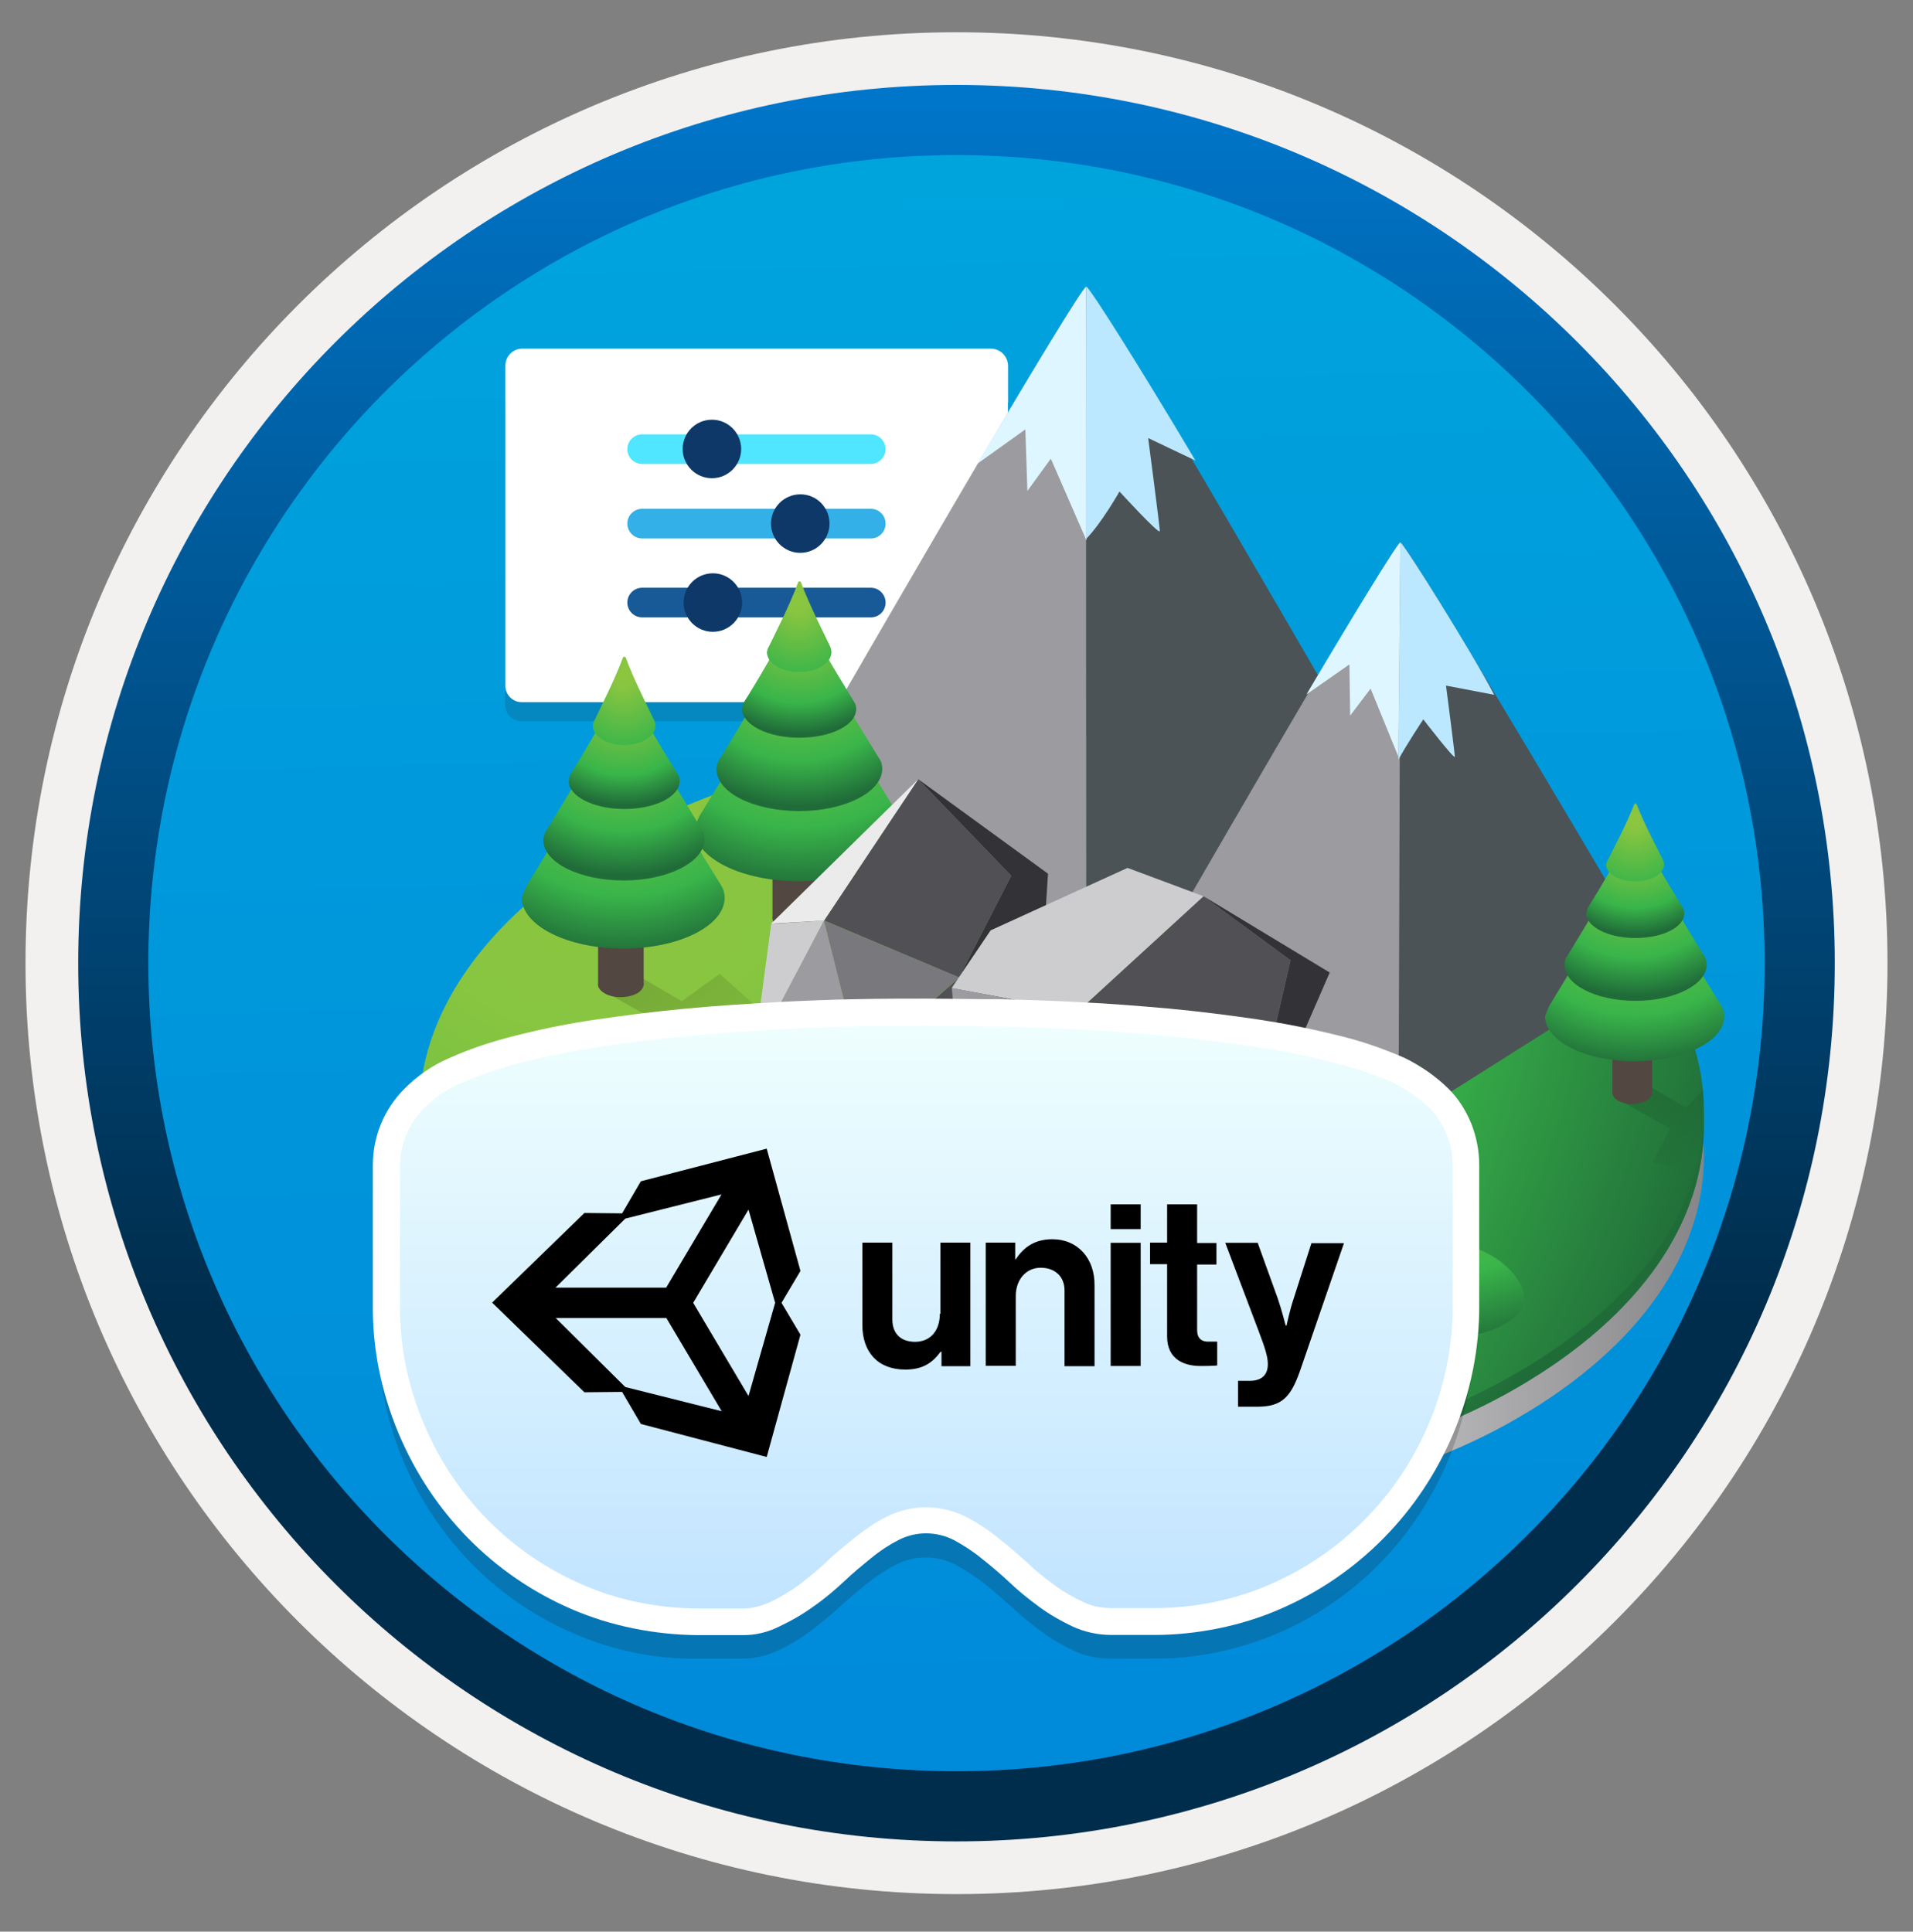<svg width="102" height="103" viewBox="0 0 102 103" fill="none" xmlns="http://www.w3.org/2000/svg">
<rect x="0" y="0" width="102" height="103" fill="#808080" stroke="none"/>
<path d="M51 98.17C25.15 98.17 4.19 77.22 4.19 51.36C4.19 25.5 25.15 4.55 51 4.55C76.85 4.55 97.81 25.51 97.81 51.36C97.81 77.21 76.85 98.17 51 98.17Z" fill="url(#paint0_linear)"/>
<path fill-rule="evenodd" clip-rule="evenodd" d="M96.9 51.36C96.9 76.71 76.35 97.26 51 97.26C25.65 97.26 5.1 76.71 5.1 51.36C5.1 26.01 25.65 5.46 51 5.46C76.35 5.46 96.9 26.01 96.9 51.36ZM51 1.72C78.42 1.72 100.64 23.94 100.64 51.36C100.64 78.78 78.41 101 51 101C23.58 101 1.36 78.77 1.36 51.36C1.36 23.94 23.58 1.72 51 1.72Z" fill="#F2F1F0"/>
<path fill-rule="evenodd" clip-rule="evenodd" d="M94.09 51.359C94.09 75.159 74.8 94.449 51 94.449C27.2 94.449 7.91 75.159 7.91 51.359C7.91 27.559 27.2 8.269 51 8.269C74.8 8.269 94.09 27.559 94.09 51.359ZM51 4.529C76.86 4.529 97.83 25.499 97.83 51.359C97.83 77.219 76.86 98.189 51 98.189C25.14 98.189 4.17 77.219 4.17 51.359C4.17 25.499 25.13 4.529 51 4.529Z" fill="url(#paint1_linear)"/>
<path opacity="0.15" d="M53.739 21.92H26.939V37.6C26.939 38.07 27.329 38.46 27.799 38.46H52.87C53.34 38.46 53.73 38.07 53.73 37.6L53.739 21.92Z" fill="#1F1D20"/>
<path d="M52.819 18.59H27.859C27.349 18.59 26.949 18.99 26.949 19.5V20.9V21.45V36.58C26.949 37.05 27.339 37.44 27.809 37.44H52.879C53.349 37.44 53.739 37.05 53.739 36.58V21.46H53.749V19.51C53.739 18.99 53.329 18.59 52.819 18.59Z" fill="white"/>
<path d="M47.219 23.95C47.219 23.52 46.869 23.16 46.429 23.16H34.239C33.809 23.16 33.449 23.51 33.449 23.95C33.449 24.38 33.799 24.74 34.239 24.74H46.439C46.869 24.73 47.219 24.38 47.219 23.95Z" fill="#50E6FF"/>
<path d="M36.399 23.94C36.399 24.8 37.099 25.5 37.959 25.5C38.819 25.5 39.519 24.8 39.519 23.94C39.519 23.08 38.819 22.38 37.959 22.38C37.099 22.38 36.399 23.08 36.399 23.94Z" fill="#0D3868"/>
<path d="M47.219 27.92C47.219 27.49 46.869 27.13 46.429 27.13H34.239C33.809 27.13 33.449 27.48 33.449 27.92C33.449 28.35 33.799 28.71 34.239 28.71H46.439C46.869 28.71 47.219 28.36 47.219 27.92Z" fill="#32B0E7"/>
<path d="M41.109 27.919C41.109 28.779 41.809 29.479 42.669 29.479C43.529 29.479 44.229 28.779 44.229 27.919C44.229 27.059 43.539 26.359 42.679 26.359C41.809 26.359 41.109 27.059 41.109 27.919Z" fill="#0D3868"/>
<path d="M47.219 32.13C47.219 31.7 46.869 31.34 46.429 31.34H34.239C33.809 31.34 33.449 31.69 33.449 32.13C33.449 32.56 33.799 32.92 34.239 32.92H46.439C46.869 32.92 47.219 32.57 47.219 32.13Z" fill="#185A97"/>
<path d="M36.449 32.13C36.449 32.99 37.149 33.69 38.009 33.69C38.869 33.69 39.569 32.99 39.569 32.13C39.569 31.27 38.869 30.57 38.009 30.57C37.149 30.57 36.449 31.27 36.449 32.13Z" fill="#0D3868"/>
<path d="M80.73 47.57C94.16 55.33 94.23 67.89 80.91 75.62C74.4 79.41 65.74 80.95 57.14 81.01C48.19 81.12 39.28 79.55 32.43 75.62C19 67.86 18.93 55.3 32.25 47.57C45.61 39.85 67.29 39.82 80.73 47.57Z" fill="url(#paint2_linear)"/>
<path d="M80.73 45.94C94.16 53.7 94.23 66.26 80.91 73.99C74.4 77.78 65.7 79.42 57.14 79.52C48.19 79.63 39.32 77.95 32.47 73.99C19.04 66.23 18.97 53.67 32.29 45.94C45.61 38.21 67.29 38.21 80.73 45.94Z" fill="url(#paint3_radial)"/>
<path d="M80.73 45.14C94.16 52.9 94.23 65.46 80.91 73.19C67.58 80.91 45.93 80.85 32.47 73.19C19.03 65.56 19 53.14 32.29 45.14C45.51 37.21 67.29 37.38 80.73 45.14Z" fill="url(#paint4_radial)"/>
<path d="M57.91 15.289C57.4 15.409 42.13 41.949 42.13 41.949L57.92 51.829L57.91 15.289Z" fill="#9B9BA0"/>
<path d="M57.91 15.289C58.42 15.409 73.71 41.949 73.71 41.949L57.92 51.829L57.91 15.289Z" fill="#4B5356"/>
<path d="M54.78 26.179L56.03 24.459L57.93 28.819L57.92 15.289C57.73 15.329 54.96 19.929 52.11 24.729L54.67 22.899L54.78 26.179Z" fill="#DEF6FF"/>
<path d="M61.84 28.319C61.84 28.089 61.22 23.359 61.22 23.359L63.74 24.559C60.73 19.489 58.11 15.349 57.92 15.279L57.89 28.759C58.71 27.939 59.69 26.209 59.69 26.209C59.69 26.209 61.84 28.559 61.84 28.319Z" fill="#BBE8FF"/>
<path d="M74.67 28.909C74.24 29.029 61.26 51.589 61.26 51.589L74.76 59.979L74.67 28.909Z" fill="#9B9BA0"/>
<path d="M74.67 28.909C75.1 29.029 88.23 51.349 88.23 51.349L74.57 59.979L74.67 28.909Z" fill="#4B5356"/>
<path d="M71.99 38.159L73.08 36.719L74.56 40.349L74.67 28.919C74.51 28.959 72.05 32.979 69.66 37.029L71.95 35.429L71.99 38.159Z" fill="#DEF6FF"/>
<path d="M77.57 40.349C77.57 40.159 77.1 36.559 77.1 36.559L79.67 37.049C78.49 34.789 74.83 28.949 74.67 28.919L74.56 40.509C75.03 39.649 75.89 38.359 75.89 38.359C75.89 38.359 77.57 40.539 77.57 40.349Z" fill="#BBE8FF"/>
<path opacity="0.15" d="M55.401 54.059L47.451 48.899L45.771 49.879L42.931 48.219L41.471 49.319L44.781 51.169L43.681 53.259L54.091 55.029L55.401 54.059Z" fill="url(#paint5_linear)"/>
<path d="M41.19 48.849V45.019V44.979C41.19 44.779 41.31 44.619 41.55 44.469C42.06 44.189 42.85 44.189 43.33 44.469C43.61 44.629 43.72 44.819 43.69 45.019V48.849C43.73 49.049 43.61 49.279 43.33 49.439C42.82 49.719 42.03 49.719 41.55 49.439C41.27 49.289 41.15 49.089 41.19 48.849Z" fill="#534741"/>
<path fill-rule="evenodd" clip-rule="evenodd" d="M37.291 43.519C38.041 42.299 40.84 37.759 42.34 34.599C42.461 34.359 42.77 34.359 42.891 34.599C44.35 37.799 47.191 42.299 47.941 43.519C48.06 43.719 48.141 43.949 48.141 44.189C48.141 45.729 45.651 46.989 42.581 46.989C39.501 46.989 37.02 45.729 37.02 44.189C37.09 43.999 37.17 43.759 37.291 43.519Z" fill="url(#paint6_radial)"/>
<path fill-rule="evenodd" clip-rule="evenodd" d="M38.39 40.449C38.98 39.459 41.23 35.869 42.42 33.349C42.5 33.149 42.78 33.149 42.85 33.349C44.03 35.879 46.28 39.469 46.88 40.449C47 40.609 47.04 40.799 47.04 40.999C47.04 42.219 45.07 43.249 42.62 43.249C40.17 43.249 38.2 42.259 38.2 40.999C38.23 40.759 38.27 40.599 38.39 40.449Z" fill="url(#paint7_radial)"/>
<path fill-rule="evenodd" clip-rule="evenodd" d="M39.69 37.409C40.12 36.739 41.62 34.249 42.45 32.519C42.53 32.399 42.69 32.399 42.77 32.519C43.56 34.259 45.14 36.739 45.53 37.409C45.61 37.529 45.65 37.649 45.65 37.799C45.65 38.669 44.31 39.339 42.61 39.339C40.91 39.339 39.57 38.629 39.57 37.799C39.61 37.639 39.61 37.489 39.69 37.409Z" fill="url(#paint8_radial)"/>
<path fill-rule="evenodd" clip-rule="evenodd" d="M40.991 34.489C41.211 34.019 42.111 32.279 42.551 31.059C42.581 30.979 42.681 30.979 42.711 31.059C43.161 32.279 44.051 34.019 44.271 34.489C44.301 34.569 44.331 34.649 44.331 34.769C44.331 35.359 43.571 35.839 42.611 35.839C41.651 35.839 40.891 35.369 40.891 34.769C40.921 34.679 40.921 34.569 40.991 34.489Z" fill="url(#paint9_radial)"/>
<path opacity="0.15" d="M45.75 58.529L38.38 51.929L36.35 53.389L33.59 51.779L32.17 52.849L35.39 54.649L34.32 56.679L44.34 59.599L45.75 58.529Z" fill="url(#paint10_linear)"/>
<path d="M31.89 52.389V48.669V48.629C31.89 48.439 32.01 48.279 32.24 48.129C32.74 47.859 33.51 47.859 33.97 48.129C34.24 48.279 34.35 48.479 34.32 48.669V52.389C34.36 52.579 34.24 52.809 33.97 52.969C33.47 53.239 32.7 53.239 32.24 52.969C31.97 52.809 31.85 52.619 31.89 52.389Z" fill="#534741"/>
<path fill-rule="evenodd" clip-rule="evenodd" d="M28.09 47.21C28.82 46.02 31.54 41.61 33 38.54C33.12 38.31 33.42 38.31 33.54 38.54C34.96 41.65 37.72 46.02 38.45 47.21C38.57 47.4 38.64 47.63 38.64 47.86C38.64 49.36 36.22 50.58 33.23 50.58C30.24 50.58 27.82 49.35 27.82 47.86C27.9 47.67 27.98 47.44 28.09 47.21Z" fill="url(#paint11_radial)"/>
<path fill-rule="evenodd" clip-rule="evenodd" d="M29.17 44.219C29.75 43.26 31.93 39.77 33.08 37.309C33.16 37.12 33.43 37.12 33.5 37.309C34.65 39.77 36.84 43.26 37.41 44.219C37.53 44.37 37.56 44.569 37.56 44.76C37.56 45.95 35.64 46.95 33.26 46.95C30.88 46.95 28.96 45.989 28.96 44.76C29.01 44.52 29.05 44.37 29.17 44.219Z" fill="url(#paint12_radial)"/>
<path fill-rule="evenodd" clip-rule="evenodd" d="M30.43 41.259C30.85 40.609 32.31 38.189 33.12 36.499C33.2 36.379 33.35 36.379 33.43 36.499C34.2 38.189 35.73 40.609 36.12 41.259C36.2 41.379 36.24 41.489 36.24 41.639C36.24 42.479 34.94 43.139 33.28 43.139C31.63 43.139 30.32 42.449 30.32 41.639C30.36 41.489 30.36 41.339 30.43 41.259Z" fill="url(#paint13_radial)"/>
<path fill-rule="evenodd" clip-rule="evenodd" d="M31.69 38.419C31.91 37.959 32.77 36.27 33.21 35.08C33.24 34.999 33.33 34.999 33.37 35.08C33.8 36.27 34.67 37.959 34.89 38.419C34.92 38.499 34.95 38.569 34.95 38.69C34.95 39.27 34.21 39.73 33.28 39.73C32.35 39.73 31.61 39.27 31.61 38.69C31.63 38.609 31.63 38.499 31.69 38.419Z" fill="url(#paint14_radial)"/>
<path opacity="0.15" d="M90.86 60.47L90.83 58.1L89.9 59.06L87.46 57.64L86.21 58.59L89.06 60.18L88.11 61.98L90.8 62.65L90.86 60.47Z" fill="url(#paint15_linear)"/>
<path d="M85.97 58.179V54.889V54.859C85.97 54.689 86.07 54.559 86.27 54.419C86.71 54.179 87.39 54.179 87.79 54.419C88.03 54.559 88.13 54.719 88.09 54.889V58.179C88.12 58.349 88.02 58.549 87.79 58.689C87.35 58.929 86.67 58.929 86.27 58.689C86.04 58.549 85.94 58.379 85.97 58.179Z" fill="#534741"/>
<path fill-rule="evenodd" clip-rule="evenodd" d="M82.62 53.609C83.26 52.559 85.67 48.659 86.96 45.949C87.06 45.749 87.33 45.749 87.43 45.949C88.68 48.689 91.12 52.559 91.77 53.609C91.87 53.779 91.94 53.979 91.94 54.189C91.94 55.509 89.81 56.589 87.16 56.589C84.52 56.589 82.38 55.509 82.38 54.189C82.45 54.009 82.52 53.809 82.62 53.609Z" fill="url(#paint16_radial)"/>
<path fill-rule="evenodd" clip-rule="evenodd" d="M83.57 50.969C84.08 50.119 86.01 47.039 87.03 44.869C87.1 44.699 87.33 44.699 87.4 44.869C88.42 47.039 90.35 50.119 90.86 50.969C90.96 51.109 91 51.269 91 51.439C91 52.489 89.31 53.369 87.21 53.369C85.11 53.369 83.42 52.519 83.42 51.439C83.43 51.239 83.47 51.099 83.57 50.969Z" fill="url(#paint17_radial)"/>
<path fill-rule="evenodd" clip-rule="evenodd" d="M84.69 48.359C85.06 47.779 86.35 45.649 87.06 44.159C87.13 44.059 87.26 44.059 87.33 44.159C88.01 45.649 89.36 47.779 89.7 48.359C89.77 48.459 89.8 48.559 89.8 48.699C89.8 49.449 88.65 50.019 87.19 50.019C85.73 50.019 84.58 49.409 84.58 48.699C84.62 48.559 84.62 48.419 84.69 48.359Z" fill="url(#paint18_radial)"/>
<path fill-rule="evenodd" clip-rule="evenodd" d="M85.73 45.849C85.93 45.439 86.73 43.949 87.13 42.899C87.16 42.829 87.24 42.829 87.27 42.899C87.67 43.949 88.47 45.439 88.67 45.849C88.7 45.919 88.73 45.989 88.73 46.089C88.73 46.599 88.04 46.999 87.18 46.999C86.32 46.999 85.63 46.589 85.63 46.089C85.67 46.019 85.67 45.919 85.73 45.849Z" fill="url(#paint19_radial)"/>
<path d="M48.96 41.549L53.92 46.699L51.14 52.119L43.94 49.079L48.96 41.549Z" fill="#505055"/>
<path d="M48.96 41.549L53.92 46.699L51.14 52.119L55.34 54.839L55.88 46.589L48.96 41.549Z" fill="#323237"/>
<path d="M41.12 49.259L40.54 53.599L41.08 54.519L43.94 49.089L41.12 49.259Z" fill="#CDCDD0"/>
<path d="M48.96 41.549L43.94 49.089L41.12 49.249L48.96 41.549Z" fill="#EBEBEB"/>
<path d="M43.94 49.089L41.08 54.519L44.33 56.689L45.86 56.739L43.94 49.089Z" fill="#9B9BA0"/>
<path d="M43.94 49.089L45.86 56.739L51.14 52.119L43.94 49.089Z" fill="#78787D"/>
<path d="M51.15 52.129L45.87 56.749L55.35 54.849L51.15 52.129Z" fill="#505055"/>
<path d="M57.46 53.939L64.17 47.789L68.81 51.209L66.15 62.759L57.46 53.939Z" fill="#505055"/>
<path d="M70.9 51.859L64.17 47.789L68.81 51.209L66.15 62.759L70.9 51.859Z" fill="#323237"/>
<path d="M57.46 53.94L51.46 61.13L53.74 63.749L62.06 64.919L66.15 62.76L57.46 53.94Z" fill="#78787D"/>
<path d="M57.46 53.939L64.17 47.789L60.12 46.279L52.82 49.609L50.74 52.689L57.46 53.939Z" fill="#CDCDD0"/>
<path d="M57.46 53.94L50.75 52.69L51.46 61.13L57.46 53.94Z" fill="#9B9BA0"/>
<path d="M81.27 69.21C81.27 70.37 79.44 71.31 77.19 71.31C74.94 71.31 73.11 70.37 73.11 69.21C73.11 68.05 74.94 66.31 77.19 66.31C79.44 66.31 81.27 68.05 81.27 69.21Z" fill="url(#paint20_radial)"/>
<path d="M74.49 72.96C74.49 73.65 73.4 74.21 72.05 74.21C70.7 74.21 69.61 73.65 69.61 72.96C69.61 72.269 70.7 71.23 72.05 71.23C73.4 71.23 74.49 72.269 74.49 72.96Z" fill="url(#paint21_radial)"/>
<path opacity="0.2" d="M78.17 61.62C77.91 60.97 77.53 60.36 77.04 59.86C76.37 59.21 75.59 58.65 74.77 58.28C73.64 57.77 72.45 57.37 71.23 57.07C69.89 56.74 68.46 56.43 66.94 56.21C65.42 55.98 63.87 55.8 62.27 55.64C60.67 55.48 59.1 55.35 57.57 55.3C56.04 55.23 54.58 55.17 53.16 55.14C51.74 55.12 50.48 55.11 49.39 55.11C48.26 55.11 47.01 55.11 45.6 55.14C44.21 55.16 42.74 55.22 41.21 55.3C39.68 55.38 38.11 55.48 36.51 55.64C34.91 55.8 33.36 55.98 31.84 56.21C30.32 56.44 28.89 56.73 27.55 57.07C26.34 57.36 25.17 57.77 24.01 58.28C23.15 58.67 22.38 59.21 21.73 59.86C20.73 60.87 20.16 62.24 20.16 63.71V71.15C20.14 73.45 20.6 75.75 21.5 77.89C23.25 82.04 26.48 85.33 30.56 87.09C32.65 88 34.92 88.48 37.19 88.44H39.49C40.16 88.46 40.83 88.31 41.43 88.03C42.03 87.77 42.62 87.41 43.14 87.03C43.69 86.62 44.22 86.18 44.71 85.74C45.22 85.27 45.71 84.86 46.21 84.45C46.7 84.06 47.19 83.73 47.73 83.45C48.74 82.91 49.97 82.91 50.98 83.45C51.5 83.74 52.02 84.07 52.5 84.45C53.01 84.86 53.5 85.3 54 85.74C54.51 86.21 55.01 86.62 55.57 87.03C56.09 87.42 56.68 87.75 57.27 88.03C57.89 88.32 58.56 88.44 59.23 88.44H61.51C63.78 88.46 66.03 87.98 68.14 87.09C72.22 85.33 75.45 82.05 77.2 77.89C78.1 75.77 78.55 73.47 78.54 71.15V63.68C78.56 62.97 78.43 62.27 78.17 61.62Z" fill="#1F1D21"/>
<path d="M78.17 60.09C77.91 59.44 77.53 58.83 77.04 58.33C76.37 57.68 75.59 57.12 74.77 56.75C73.64 56.24 72.45 55.84 71.23 55.54C69.89 55.21 68.46 54.9 66.94 54.68C65.42 54.45 63.87 54.27 62.27 54.11C60.67 53.95 59.1 53.82 57.57 53.77C56.04 53.7 54.58 53.64 53.16 53.61C51.74 53.59 50.48 53.58 49.39 53.58C48.26 53.58 47.01 53.58 45.6 53.61C44.21 53.63 42.74 53.69 41.21 53.77C39.68 53.85 38.11 53.95 36.51 54.11C34.91 54.27 33.36 54.45 31.84 54.68C30.32 54.91 28.89 55.2 27.55 55.54C26.34 55.83 25.17 56.24 24.01 56.75C23.15 57.14 22.38 57.68 21.73 58.33C20.73 59.34 20.16 60.71 20.16 62.18V69.62C20.14 71.92 20.6 74.22 21.5 76.36C23.25 80.51 26.48 83.8 30.56 85.56C32.65 86.47 34.92 86.95 37.19 86.91H39.49C40.16 86.93 40.83 86.78 41.43 86.5C42.03 86.24 42.62 85.88 43.14 85.5C43.69 85.09 44.22 84.65 44.71 84.21C45.22 83.74 45.71 83.33 46.21 82.92C46.7 82.53 47.19 82.2 47.73 81.92C48.74 81.38 49.97 81.38 50.98 81.92C51.5 82.21 52.02 82.54 52.5 82.92C53.01 83.33 53.5 83.77 54 84.21C54.51 84.68 55.01 85.09 55.57 85.5C56.09 85.89 56.68 86.22 57.27 86.5C57.89 86.79 58.56 86.91 59.23 86.91H61.51C63.78 86.93 66.03 86.45 68.14 85.56C72.22 83.8 75.45 80.52 77.2 76.36C78.1 74.24 78.55 71.94 78.54 69.62V62.15C78.56 61.44 78.43 60.74 78.17 60.09Z" fill="url(#paint22_linear)"/>
<path d="M39.609 87.19C39.58 87.19 39.539 87.19 39.51 87.19H37.209C34.929 87.17 32.59 86.72 30.47 85.8C26.309 84 23.04 80.68 21.25 76.43C20.32 74.21 19.86 71.91 19.88 69.58V62.14C19.88 60.61 20.47 59.17 21.529 58.09C22.22 57.39 23.029 56.82 23.91 56.44C25.04 55.93 26.209 55.54 27.5 55.22C29.049 54.83 30.47 54.55 31.82 54.36C33.26 54.15 34.789 53.95 36.499 53.79C38.16 53.63 39.809 53.53 41.219 53.45L41.529 53.43C42.929 53.36 44.319 53.3 45.63 53.28C47.02 53.25 48.27 53.25 49.419 53.25C50.33 53.25 51.359 53.27 52.499 53.28H53.19C54.609 53.31 56.08 53.36 57.609 53.44C59.139 53.51 60.73 53.64 62.33 53.78C64.029 53.94 65.559 54.14 67.01 54.35C68.35 54.55 69.769 54.82 71.299 55.2C72.49 55.48 73.7 55.89 74.889 56.41C75.79 56.85 76.59 57.42 77.24 58.06C77.749 58.57 78.15 59.19 78.45 59.92C78.73 60.64 78.87 61.37 78.87 62.12V69.58C78.889 71.9 78.409 74.26 77.499 76.42C75.719 80.65 72.439 83.98 68.279 85.79C66.159 86.72 63.76 87.18 61.539 87.18H59.26C58.539 87.18 57.809 87.02 57.169 86.72C56.52 86.41 55.95 86.08 55.419 85.69C54.779 85.22 54.279 84.81 53.819 84.37C53.349 83.93 52.859 83.51 52.349 83.11C51.889 82.73 51.389 82.41 50.88 82.13C49.929 81.64 48.819 81.64 47.889 82.13C47.419 82.37 46.94 82.68 46.44 83.09C45.999 83.45 45.48 83.87 44.969 84.36C44.55 84.75 43.989 85.24 43.349 85.68C42.779 86.09 42.19 86.43 41.59 86.71C40.929 87.05 40.27 87.19 39.609 87.19ZM39.52 85.77C40.029 85.79 40.499 85.67 40.989 85.46C41.51 85.23 42.02 84.92 42.51 84.58C42.95 84.25 43.41 83.89 43.98 83.37C44.499 82.85 45.059 82.41 45.529 82.03C46.12 81.56 46.669 81.18 47.23 80.9C48.569 80.2 50.179 80.2 51.539 80.9C52.13 81.21 52.73 81.6 53.249 82.03C53.77 82.44 54.279 82.88 54.8 83.35C55.219 83.76 55.679 84.12 56.27 84.56C56.73 84.89 57.23 85.18 57.789 85.44C58.23 85.65 58.749 85.75 59.279 85.75H61.559C63.63 85.75 65.79 85.33 67.73 84.48C71.549 82.82 74.57 79.76 76.2 75.88C77.029 73.91 77.469 71.73 77.46 69.6V62.14C77.46 61.57 77.35 61.01 77.129 60.48C76.9 59.94 76.609 59.47 76.249 59.11C75.71 58.59 75.029 58.1 74.309 57.74C73.23 57.27 72.09 56.89 70.98 56.63C69.48 56.25 68.12 55.99 66.82 55.8C65.379 55.59 63.87 55.39 62.2 55.23C60.63 55.08 59.069 54.97 57.559 54.89C56.039 54.82 54.59 54.76 53.19 54.73H52.499C51.37 54.71 50.349 54.7 49.429 54.7C49.429 54.7 49.429 54.7 49.41 54.7C48.279 54.7 47.039 54.7 45.66 54.73C44.349 54.75 42.999 54.8 41.58 54.88L41.27 54.9C39.929 54.98 38.3 55.08 36.669 55.24C34.989 55.4 33.489 55.58 32.05 55.81C30.73 56.01 29.369 56.27 27.869 56.64C26.66 56.95 25.57 57.33 24.509 57.78C23.79 58.09 23.14 58.55 22.57 59.13C21.79 59.93 21.329 61.04 21.329 62.18V69.62C21.309 71.76 21.739 73.88 22.59 75.9C24.22 79.8 27.239 82.85 31.059 84.5C32.999 85.35 35.139 85.76 37.23 85.77H39.52Z" fill="white"/>
<path d="M39.91 74.44L36.96 69.47L39.91 64.5L41.33 69.47L39.91 74.44ZM33.34 73.96L29.63 70.28H35.53L38.48 75.25L33.34 73.96ZM33.34 64.98L38.47 63.69L35.52 68.66H29.62L33.34 64.98ZM40.88 61.25L34.17 62.99L33.17 64.7L31.16 64.68L26.24 69.46L31.16 74.24L33.17 74.22L34.17 75.93L40.88 77.69L42.68 71.17L41.67 69.47L42.68 67.77L40.88 61.25ZM56.11 66.08C55.22 66.08 54.61 66.46 54.16 67.15H54.13V66.26H52.56V72.83H54.16V69.11C54.16 68.22 54.72 67.6 55.49 67.6C56.22 67.6 56.76 68.04 56.76 68.81V72.85H58.36V68.55C58.38 67.11 57.47 66.08 56.11 66.08ZM50.11 70.07C50.11 70.95 49.61 71.55 48.79 71.55C48.05 71.55 47.58 71.13 47.58 70.35V66.26H45.98V70.65C45.98 72.09 46.8 73.03 48.27 73.03C49.19 73.03 49.71 72.68 50.15 72.08H50.2V72.85H51.74V66.26H50.14V70.06H50.11V70.07ZM59.22 66.27H60.82V72.84H59.22V66.27ZM59.22 64.22H60.82V65.54H59.22V64.22ZM69.93 66.27L68.98 69.24C68.77 69.85 68.6 70.68 68.6 70.68H68.55C68.55 70.68 68.34 69.85 68.13 69.24L67.06 66.27H65.33L67.1 70.95C67.48 71.95 67.6 72.37 67.6 72.74C67.6 73.28 67.31 73.63 66.63 73.63H66.01V75.01H67.04C68.37 75.01 68.84 74.48 69.34 73.03L71.66 66.29H69.93V66.27V66.27ZM63.83 70.91V67.43H64.86V66.28H63.83V64.22H62.23V66.26H61.32V67.41H62.23V71.27C62.23 72.51 63.17 72.84 64.02 72.84C64.72 72.84 64.9 72.81 64.9 72.81V71.54H64.49C64.1 71.56 63.83 71.4 63.83 70.91Z" fill="black"/>
<defs>
<linearGradient id="paint0_linear" x1="49.231" y1="-13.434" x2="53.214" y2="132.335" gradientUnits="userSpaceOnUse">
<stop stop-color="#00ABDE"/>
<stop offset="1" stop-color="#007ED8"/>
</linearGradient>
<linearGradient id="paint1_linear" x1="51" y1="-2.132" x2="51" y2="99.632" gradientUnits="userSpaceOnUse">
<stop stop-color="#007ED8"/>
<stop offset="0.707" stop-color="#002D4C"/>
</linearGradient>
<linearGradient id="paint2_linear" x1="22.297" y1="61.397" x2="90.848" y2="61.397" gradientUnits="userSpaceOnUse">
<stop stop-color="#7A7A7C"/>
<stop offset="0.259" stop-color="#CDCDD0"/>
<stop offset="0.717" stop-color="#C7C7C9"/>
<stop offset="1" stop-color="#868688"/>
</linearGradient>
<radialGradient id="paint3_radial" cx="0" cy="0" r="1" gradientUnits="userSpaceOnUse" gradientTransform="translate(56.587 59.867) scale(27.942)">
<stop stop-color="#6EC043"/>
<stop offset="0.518" stop-color="#39B54A"/>
<stop offset="1" stop-color="#206C39"/>
</radialGradient>
<radialGradient id="paint4_radial" cx="0" cy="0" r="1" gradientUnits="userSpaceOnUse" gradientTransform="translate(31.808 44.166) scale(62.272)">
<stop stop-color="#8CC63F"/>
<stop offset="0.176" stop-color="#88C540"/>
<stop offset="0.727" stop-color="#39B54A"/>
<stop offset="1" stop-color="#206C39"/>
</radialGradient>
<linearGradient id="paint5_linear" x1="43.698" y1="47.046" x2="53.038" y2="57.628" gradientUnits="userSpaceOnUse">
<stop/>
<stop offset="0.822" stop-opacity="0"/>
</linearGradient>
<radialGradient id="paint6_radial" cx="0" cy="0" r="1" gradientUnits="userSpaceOnUse" gradientTransform="translate(42.579 35.249) rotate(180) scale(12.188)">
<stop stop-color="#8CC63F"/>
<stop offset="0.176" stop-color="#88C540"/>
<stop offset="0.727" stop-color="#39B54A"/>
<stop offset="1" stop-color="#206C39"/>
</radialGradient>
<radialGradient id="paint7_radial" cx="0" cy="0" r="1" gradientUnits="userSpaceOnUse" gradientTransform="translate(42.603 34.134) rotate(180) scale(8.82)">
<stop stop-color="#8CC63F"/>
<stop offset="0.176" stop-color="#88C540"/>
<stop offset="0.727" stop-color="#39B54A"/>
<stop offset="1" stop-color="#206C39"/>
</radialGradient>
<radialGradient id="paint8_radial" cx="0" cy="0" r="1" gradientUnits="userSpaceOnUse" gradientTransform="translate(42.613 33.048) rotate(180) scale(6.071)">
<stop stop-color="#8CC63F"/>
<stop offset="0.176" stop-color="#88C540"/>
<stop offset="0.727" stop-color="#39B54A"/>
<stop offset="1" stop-color="#206C39"/>
</radialGradient>
<radialGradient id="paint9_radial" cx="0" cy="0" r="1" gradientUnits="userSpaceOnUse" gradientTransform="translate(42.584 31.95) rotate(180) scale(3.415 4.228)">
<stop stop-color="#8CC63F"/>
<stop offset="0.176" stop-color="#88C540"/>
<stop offset="1" stop-color="#39B54A"/>
</radialGradient>
<linearGradient id="paint10_linear" x1="34.06" y1="50.852" x2="43.751" y2="61.831" gradientUnits="userSpaceOnUse">
<stop/>
<stop offset="0.822" stop-opacity="0"/>
</linearGradient>
<radialGradient id="paint11_radial" cx="0" cy="0" r="1" gradientUnits="userSpaceOnUse" gradientTransform="translate(33.234 39.16) rotate(180) scale(11.85)">
<stop stop-color="#8CC63F"/>
<stop offset="0.176" stop-color="#88C540"/>
<stop offset="0.727" stop-color="#39B54A"/>
<stop offset="1" stop-color="#206C39"/>
</radialGradient>
<radialGradient id="paint12_radial" cx="0" cy="0" r="1" gradientUnits="userSpaceOnUse" gradientTransform="translate(33.259 38.075) rotate(180) scale(8.578)">
<stop stop-color="#8CC63F"/>
<stop offset="0.176" stop-color="#88C540"/>
<stop offset="0.727" stop-color="#39B54A"/>
<stop offset="1" stop-color="#206C39"/>
</radialGradient>
<radialGradient id="paint13_radial" cx="0" cy="0" r="1" gradientUnits="userSpaceOnUse" gradientTransform="translate(33.272 37.029) rotate(180) scale(5.904)">
<stop stop-color="#8CC63F"/>
<stop offset="0.176" stop-color="#88C540"/>
<stop offset="0.727" stop-color="#39B54A"/>
<stop offset="1" stop-color="#206C39"/>
</radialGradient>
<radialGradient id="paint14_radial" cx="0" cy="0" r="1" gradientUnits="userSpaceOnUse" gradientTransform="translate(33.242 35.952) rotate(180) scale(3.321 4.112)">
<stop stop-color="#8CC63F"/>
<stop offset="0.176" stop-color="#88C540"/>
<stop offset="1" stop-color="#39B54A"/>
</radialGradient>
<linearGradient id="paint15_linear" x1="87.247" y1="57.524" x2="91.693" y2="62.561" gradientUnits="userSpaceOnUse">
<stop/>
<stop offset="0.822" stop-opacity="0"/>
</linearGradient>
<radialGradient id="paint16_radial" cx="0" cy="0" r="1" gradientUnits="userSpaceOnUse" gradientTransform="translate(87.16 46.503) rotate(180) scale(10.459)">
<stop stop-color="#8CC63F"/>
<stop offset="0.176" stop-color="#88C540"/>
<stop offset="0.727" stop-color="#39B54A"/>
<stop offset="1" stop-color="#206C39"/>
</radialGradient>
<radialGradient id="paint17_radial" cx="0" cy="0" r="1" gradientUnits="userSpaceOnUse" gradientTransform="translate(87.181 45.544) rotate(180) scale(7.571)">
<stop stop-color="#8CC63F"/>
<stop offset="0.176" stop-color="#88C540"/>
<stop offset="0.727" stop-color="#39B54A"/>
<stop offset="1" stop-color="#206C39"/>
</radialGradient>
<radialGradient id="paint18_radial" cx="0" cy="0" r="1" gradientUnits="userSpaceOnUse" gradientTransform="translate(87.193 44.616) rotate(180) scale(5.211)">
<stop stop-color="#8CC63F"/>
<stop offset="0.176" stop-color="#88C540"/>
<stop offset="0.727" stop-color="#39B54A"/>
<stop offset="1" stop-color="#206C39"/>
</radialGradient>
<radialGradient id="paint19_radial" cx="0" cy="0" r="1" gradientUnits="userSpaceOnUse" gradientTransform="translate(87.162 43.67) rotate(180) scale(3.07 3.629)">
<stop stop-color="#8CC63F"/>
<stop offset="0.176" stop-color="#88C540"/>
<stop offset="1" stop-color="#39B54A"/>
</radialGradient>
<radialGradient id="paint20_radial" cx="0" cy="0" r="1" gradientUnits="userSpaceOnUse" gradientTransform="translate(76.266 57.169) scale(14.916)">
<stop stop-color="#8CC63F"/>
<stop offset="0.176" stop-color="#88C540"/>
<stop offset="0.727" stop-color="#39B54A"/>
<stop offset="1" stop-color="#206C39"/>
</radialGradient>
<radialGradient id="paint21_radial" cx="0" cy="0" r="1" gradientUnits="userSpaceOnUse" gradientTransform="translate(67.306 65.866) scale(10.376)">
<stop stop-color="#8CC63F"/>
<stop offset="0.176" stop-color="#88C540"/>
<stop offset="0.727" stop-color="#39B54A"/>
<stop offset="1" stop-color="#206C39"/>
</radialGradient>
<linearGradient id="paint22_linear" x1="49.351" y1="53.557" x2="49.351" y2="86.918" gradientUnits="userSpaceOnUse">
<stop stop-color="#F0FFFE"/>
<stop offset="1" stop-color="#C0E3FF"/>
</linearGradient>
</defs>
</svg>
